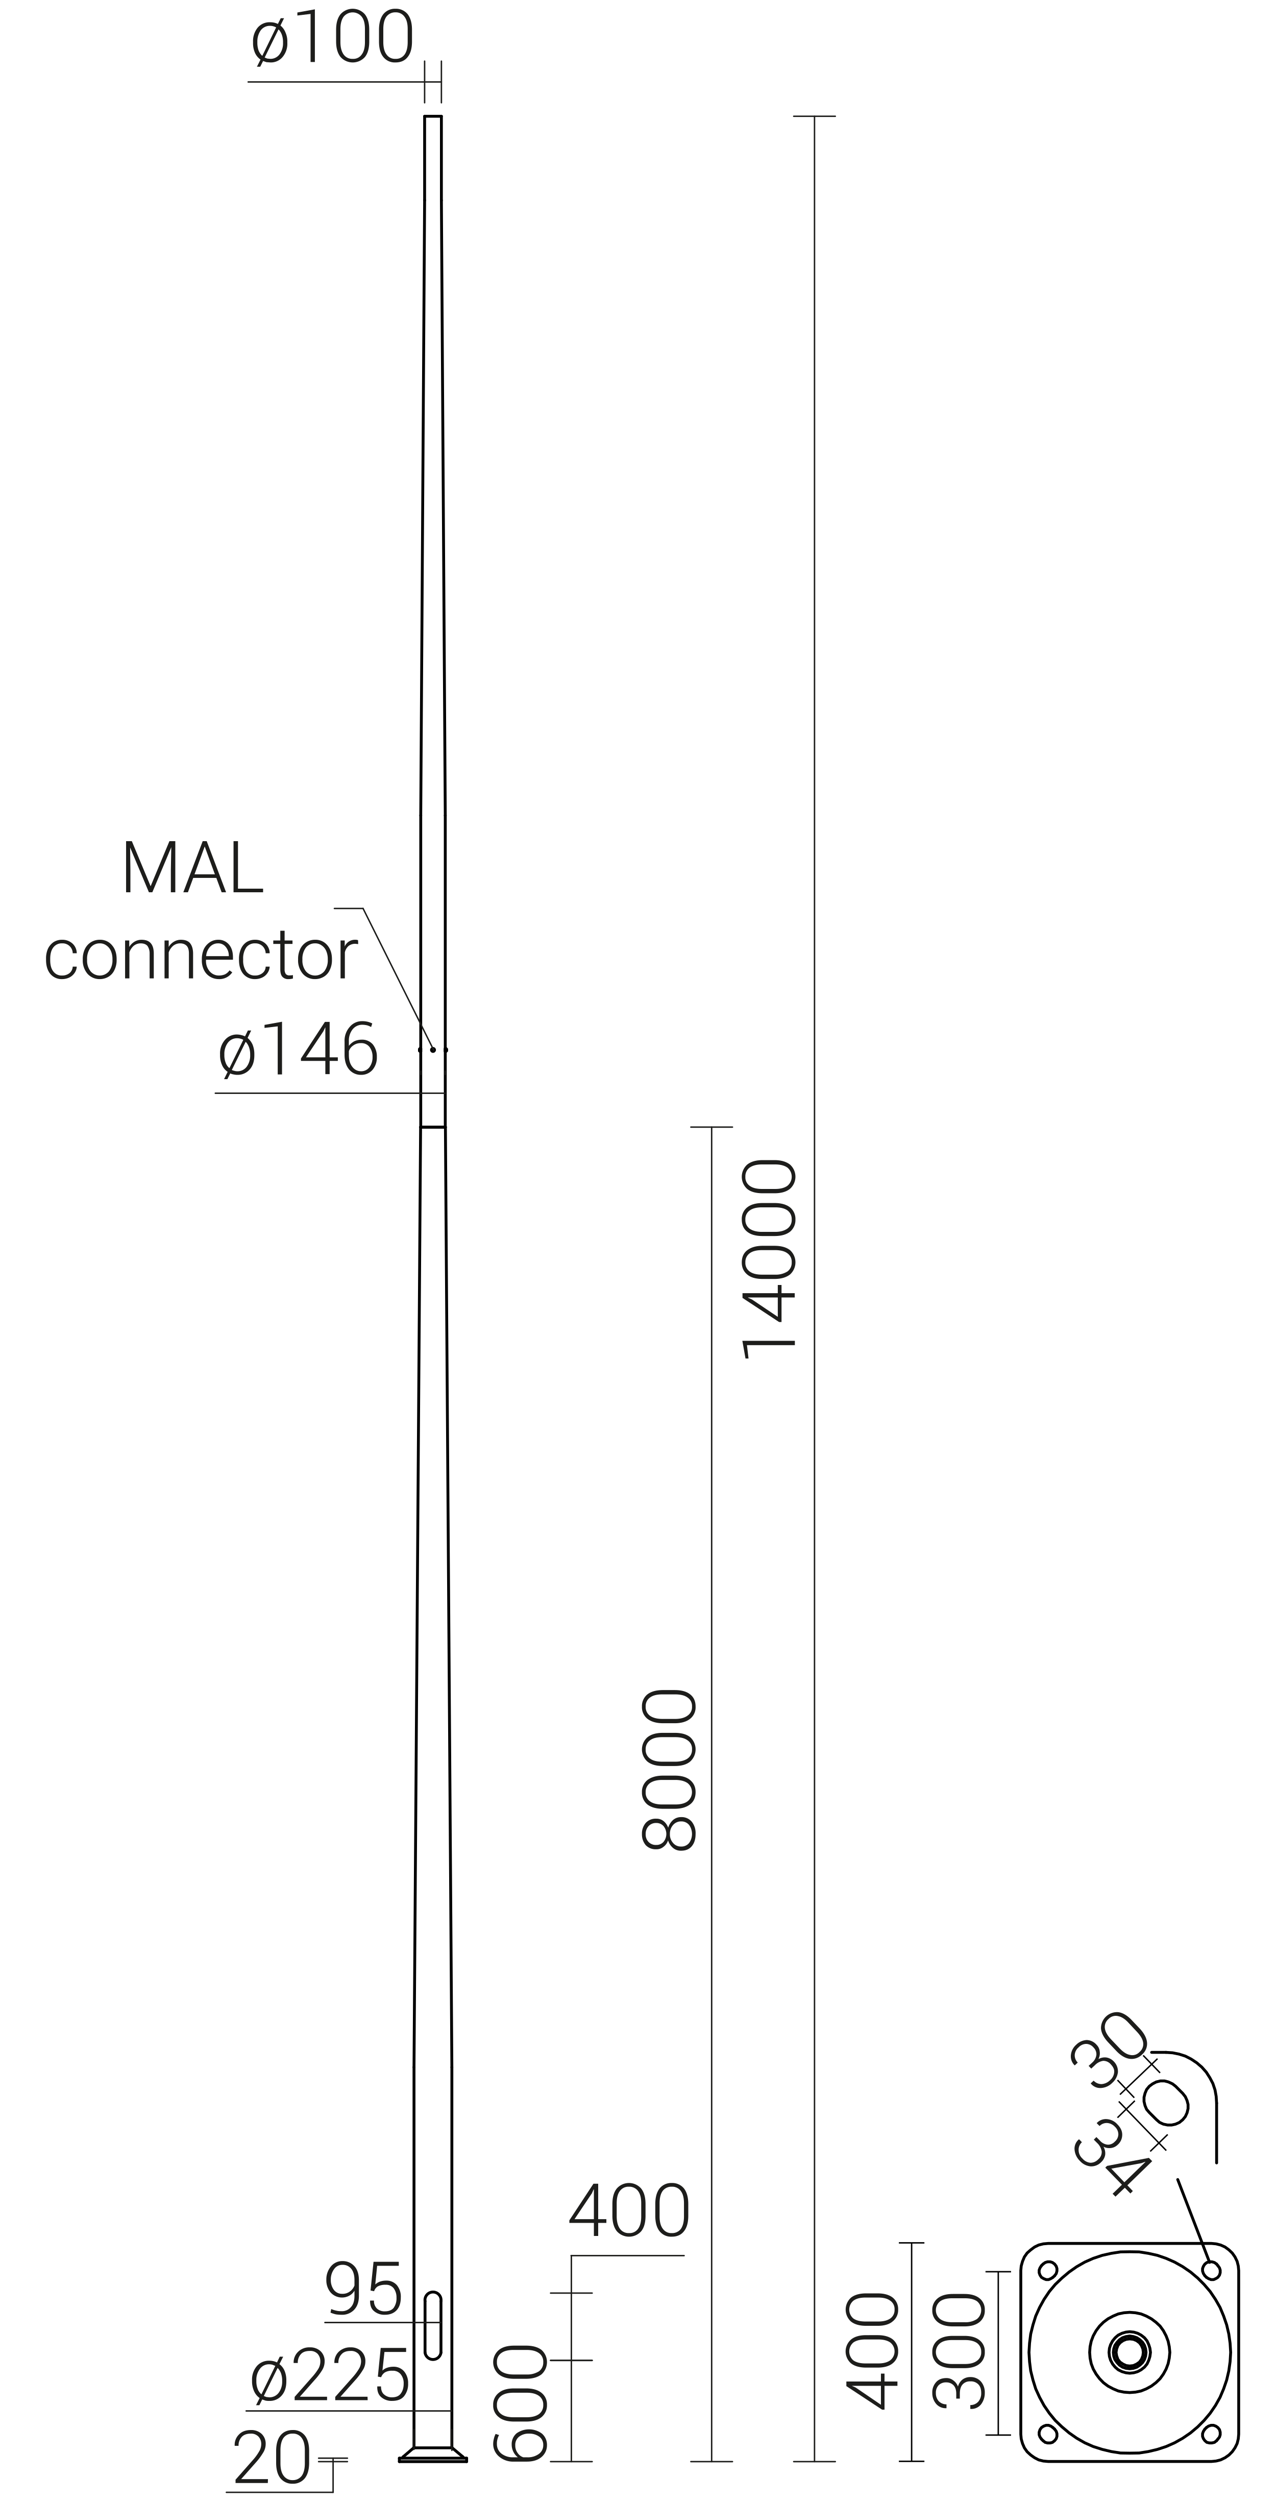 <svg xmlns="http://www.w3.org/2000/svg" viewBox="0 0 889.5 1741.8" preserveAspectRatio="xMinYMin" height="1741.8px">
  <title>42504 MAL-14</title>
  <g>
    <path d="M296.3,1638.9a5.6,5.6,0,0,0,11.1,0" style="fill: none;stroke: #000;stroke-linecap: round;stroke-linejoin: round;stroke-width: 2px"/>
    <path d="M307.4,1603.1a5.6,5.6,0,1,0-11.1,0" style="fill: none;stroke: #000;stroke-linecap: round;stroke-linejoin: round;stroke-width: 2px"/>
    <line x1="296.3" y1="1603.1" x2="296.3" y2="1638.9" style="fill: none;stroke: #000;stroke-linecap: round;stroke-linejoin: round;stroke-width: 2px"/>
    <line x1="307.4" y1="1603.1" x2="307.4" y2="1638.9" style="fill: none;stroke: #000;stroke-linecap: round;stroke-linejoin: round;stroke-width: 2px"/>
    <line x1="293.3" y1="785.2" x2="310.4" y2="785.2" style="fill: none;stroke: #000;stroke-linecap: round;stroke-linejoin: round;stroke-width: 2px"/>
    <line x1="301.5" y1="731.3" x2="301.5" y2="731.7" style="fill: none;stroke: #000;stroke-linecap: round;stroke-linejoin: round;stroke-width: 2px"/>
    <line x1="301.5" y1="731.7" x2="301.8" y2="731.9" style="fill: none;stroke: #000;stroke-linecap: round;stroke-linejoin: round;stroke-width: 2px"/>
    <line x1="301.8" y1="731.9" x2="302.2" y2="731.7" style="fill: none;stroke: #000;stroke-linecap: round;stroke-linejoin: round;stroke-width: 2px"/>
    <line x1="302.2" y1="731.7" x2="302.2" y2="731.3" style="fill: none;stroke: #000;stroke-linecap: round;stroke-linejoin: round;stroke-width: 2px"/>
    <line x1="302.2" y1="731.3" x2="301.8" y2="731.1" style="fill: none;stroke: #000;stroke-linecap: round;stroke-linejoin: round;stroke-width: 2px"/>
    <line x1="301.8" y1="731.1" x2="301.5" y2="731.3" style="fill: none;stroke: #000;stroke-linecap: round;stroke-linejoin: round;stroke-width: 2px"/>
    <path d="M300.8,731.5a1.1,1.1,0,0,1,1-1.1,1.1,1.1,0,0,1,1.1,1.1,1.1,1.1,0,0,1-1.1,1,1.1,1.1,0,0,1-1-1Z" style="fill: none;stroke: #000;stroke-linecap: round;stroke-linejoin: round;stroke-width: 2px"/>
    <path d="M301.3,731.5a.5.5,0,0,1,.5-.5.5.5,0,0,1,.5.5.5.5,0,0,1-.5.5.6.6,0,0,1-.5-.5Z" style="fill: none;stroke: #000;stroke-linecap: round;stroke-linejoin: round;stroke-width: 2px"/>
    <line x1="293" y1="730.4" x2="293" y2="732.5" style="fill: none;stroke: #000;stroke-linecap: round;stroke-linejoin: round;stroke-width: 2px"/>
    <line x1="292.4" y1="731" x2="292.4" y2="732" style="fill: none;stroke: #000;stroke-linecap: round;stroke-linejoin: round;stroke-width: 2px"/>
    <path d="M293,730.4a.9.9,0,0,0-.6.6" style="fill: none;stroke: #000;stroke-linecap: round;stroke-linejoin: round;stroke-width: 2px"/>
    <path d="M292.4,732a1,1,0,0,0,.6.5" style="fill: none;stroke: #000;stroke-linecap: round;stroke-linejoin: round;stroke-width: 2px"/>
    <path d="M311.3,731a1.2,1.2,0,0,0-.6-.6" style="fill: none;stroke: #000;stroke-linecap: round;stroke-linejoin: round;stroke-width: 2px"/>
    <line x1="293" y1="730.4" x2="293.3" y2="730.4" style="fill: none;stroke: #000;stroke-linecap: round;stroke-linejoin: round;stroke-width: 2px"/>
    <line x1="293" y1="730.4" x2="293" y2="732.5" style="fill: none;stroke: #000;stroke-linecap: round;stroke-linejoin: round;stroke-width: 2px"/>
    <line x1="293" y1="732.5" x2="293.3" y2="732.5" style="fill: none;stroke: #000;stroke-linecap: round;stroke-linejoin: round;stroke-width: 2px"/>
    <line x1="293.3" y1="730.4" x2="293.3" y2="732.5" style="fill: none;stroke: #000;stroke-linecap: round;stroke-linejoin: round;stroke-width: 2px"/>
    <line x1="293.3" y1="731.3" x2="293" y2="731.6" style="fill: none;stroke: #000;stroke-linecap: round;stroke-linejoin: round;stroke-width: 2px"/>
    <line x1="310.7" y1="730.4" x2="310.7" y2="732.5" style="fill: none;stroke: #000;stroke-linecap: round;stroke-linejoin: round;stroke-width: 2px"/>
    <line x1="311.3" y1="731" x2="311.3" y2="732" style="fill: none;stroke: #000;stroke-linecap: round;stroke-linejoin: round;stroke-width: 2px"/>
    <path d="M310.7,732.5a1.5,1.5,0,0,0,.6-.5" style="fill: none;stroke: #000;stroke-linecap: round;stroke-linejoin: round;stroke-width: 2px"/>
    <line x1="310.7" y1="730.4" x2="310.4" y2="730.4" style="fill: none;stroke: #000;stroke-linecap: round;stroke-linejoin: round;stroke-width: 2px"/>
    <line x1="310.7" y1="730.4" x2="310.7" y2="732.5" style="fill: none;stroke: #000;stroke-linecap: round;stroke-linejoin: round;stroke-width: 2px"/>
    <line x1="310.7" y1="732.5" x2="310.4" y2="732.5" style="fill: none;stroke: #000;stroke-linecap: round;stroke-linejoin: round;stroke-width: 2px"/>
    <line x1="310.4" y1="730.4" x2="310.4" y2="732.5" style="fill: none;stroke: #000;stroke-linecap: round;stroke-linejoin: round;stroke-width: 2px"/>
    <line x1="310.4" y1="731.3" x2="310.7" y2="731.6" style="fill: none;stroke: #000;stroke-linecap: round;stroke-linejoin: round;stroke-width: 2px"/>
    <line x1="293.3" y1="785.2" x2="310.4" y2="785.2" style="fill: none;stroke: #000;stroke-linecap: round;stroke-linejoin: round;stroke-width: 2px"/>
    <path d="M310.4,731.5V731h0" style="fill: none;stroke: #000;stroke-linecap: round;stroke-linejoin: round;stroke-width: 2px"/>
    <polyline points="293.3 730.9 293.3 730.9 293.3 730.9 293.3 730.9 293.3 730.9 293.3 730.9 293.3 731 293.3 731 293.3 731 293.3 731.1 293.3 731.1 293.3 731.2 293.3 731.2 293.3 731.5 293.3 731.7 293.3 731.8 293.3 731.8 293.3 731.9 293.3 731.9 293.3 731.9 293.3 732 293.3 732 293.3 732 293.3 732.1 293.3 732.1 293.3 732.1 293.3 732.1" style="fill: none;stroke: #000;stroke-linecap: round;stroke-linejoin: round;stroke-width: 2px"/>
    <polyline points="310.4 732.1 310.4 732.1 310.4 732.1 310.4 732.1 310.4 732.1 310.4 732.1 310.4 732.1 310.4 732 310.4 732 310.4 732 310.4 732 310.4 732 310.4 731.9 310.4 731.9 310.4 731.9 310.4 731.9 310.4 731.8 310.4 731.8 310.4 731.7 310.4 731.6 310.4 731.6 310.4 731.5" style="fill: none;stroke: #000;stroke-linecap: round;stroke-linejoin: round;stroke-width: 2px"/>
    <line x1="310.4" y1="568.1" x2="310.4" y2="730.9" style="fill: none;stroke: #000;stroke-linecap: round;stroke-linejoin: round;stroke-width: 2px"/>
    <line x1="310.4" y1="732.1" x2="310.4" y2="785.2" style="fill: none;stroke: #000;stroke-linecap: round;stroke-linejoin: round;stroke-width: 2px"/>
    <line x1="293.3" y1="568.1" x2="293.3" y2="730.9" style="fill: none;stroke: #000;stroke-linecap: round;stroke-linejoin: round;stroke-width: 2px"/>
    <line x1="293.3" y1="732.1" x2="293.3" y2="785.2" style="fill: none;stroke: #000;stroke-linecap: round;stroke-linejoin: round;stroke-width: 2px"/>
    <line x1="325.3" y1="1712.5" x2="325.3" y2="1714.9" style="fill: none;stroke: #000;stroke-linecap: round;stroke-linejoin: round;stroke-width: 2px"/>
    <line x1="278.4" y1="1714.9" x2="325.3" y2="1714.9" style="fill: none;stroke: #000;stroke-linecap: round;stroke-linejoin: round;stroke-width: 2px"/>
    <line x1="278.4" y1="1712.5" x2="278.4" y2="1714.9" style="fill: none;stroke: #000;stroke-linecap: round;stroke-linejoin: round;stroke-width: 2px"/>
    <line x1="325.3" y1="1712.5" x2="278.4" y2="1712.5" style="fill: none;stroke: #000;stroke-linecap: round;stroke-linejoin: round;stroke-width: 2px"/>
    <line x1="288.4" y1="1705.3" x2="281" y2="1711.6" style="fill: none;stroke: #000;stroke-linecap: round;stroke-linejoin: round;stroke-width: 2px"/>
    <line x1="315.2" y1="1705.3" x2="322.7" y2="1711.6" style="fill: none;stroke: #000;stroke-linecap: round;stroke-linejoin: round;stroke-width: 2px"/>
    <line x1="281" y1="1711.6" x2="280.4" y2="1712.5" style="fill: none;stroke: #000;stroke-linecap: round;stroke-linejoin: round;stroke-width: 2px"/>
    <line x1="322.7" y1="1711.6" x2="323.3" y2="1712.5" style="fill: none;stroke: #000;stroke-linecap: round;stroke-linejoin: round;stroke-width: 2px"/>
    <line x1="315.2" y1="1705.3" x2="288.4" y2="1705.3" style="fill: none;stroke: #000;stroke-linecap: round;stroke-linejoin: round;stroke-width: 2px"/>
    <line x1="315" y1="1440.2" x2="315" y2="1705.3" style="fill: none;stroke: #000;stroke-linecap: round;stroke-linejoin: round;stroke-width: 2px"/>
    <line x1="293.2" y1="785.2" x2="310.5" y2="785.2" style="fill: none;stroke: #000;stroke-linecap: round;stroke-linejoin: round;stroke-width: 2px"/>
    <line x1="288.6" y1="1440.2" x2="288.6" y2="1705.3" style="fill: none;stroke: #000;stroke-linecap: round;stroke-linejoin: round;stroke-width: 2px"/>
    <line x1="307.7" y1="81" x2="296" y2="81" style="fill: none;stroke: #000;stroke-linecap: round;stroke-linejoin: round;stroke-width: 2px"/>
    <line x1="307.7" y1="81" x2="307.7" y2="139.6" style="fill: none;stroke: #000;stroke-linecap: round;stroke-linejoin: round;stroke-width: 2px"/>
    <line x1="296" y1="81" x2="296" y2="139.6" style="fill: none;stroke: #000;stroke-linecap: round;stroke-linejoin: round;stroke-width: 2px"/>
    <line x1="310.4" y1="568.1" x2="307.7" y2="139.6" style="fill: none;stroke: #000;stroke-linecap: round;stroke-linejoin: round;stroke-width: 2px"/>
    <line x1="296" y1="139.6" x2="293.3" y2="568.1" style="fill: none;stroke: #000;stroke-linecap: round;stroke-linejoin: round;stroke-width: 2px"/>
    <line x1="288.6" y1="1440.2" x2="293.2" y2="785.2" style="fill: none;stroke: #000;stroke-linecap: round;stroke-linejoin: round;stroke-width: 2px"/>
    <line x1="310.5" y1="785.2" x2="315" y2="1440.2" style="fill: none;stroke: #000;stroke-linecap: round;stroke-linejoin: round;stroke-width: 2px"/>
  </g>
  <g>
    <line x1="315" y1="1707.1" x2="315" y2="1692.6" style="fill: none;stroke: #1d1d1b;stroke-linecap: round;stroke-linejoin: round"/>
    <line x1="288.6" y1="1706.4" x2="288.6" y2="1692.6" style="fill: none;stroke: #1d1d1b;stroke-linecap: round;stroke-linejoin: round"/>
    <line x1="315" y1="1679.6" x2="288.6" y2="1679.6" style="fill: none;stroke: #1d1d1b;stroke-linecap: round;stroke-linejoin: round"/>
    <line x1="288.6" y1="1679.6" x2="171.6" y2="1679.6" style="fill: none;stroke: #1d1d1b;stroke-linecap: round;stroke-linejoin: round"/>
    <line x1="293.3" y1="746.1" x2="293.3" y2="748.5" style="fill: none;stroke: #1d1d1b;stroke-linecap: round;stroke-linejoin: round"/>
    <line x1="310.4" y1="746.1" x2="310.4" y2="748.5" style="fill: none;stroke: #1d1d1b;stroke-linecap: round;stroke-linejoin: round"/>
    <line x1="310.4" y1="761.6" x2="293.3" y2="761.6" style="fill: none;stroke: #1d1d1b;stroke-linecap: round;stroke-linejoin: round"/>
    <line x1="293.3" y1="761.6" x2="150.1" y2="761.6" style="fill: none;stroke: #1d1d1b;stroke-linecap: round;stroke-linejoin: round"/>
    <line x1="383.8" y1="1714.9" x2="412.8" y2="1714.9" style="fill: none;stroke: #1d1d1b;stroke-linecap: round;stroke-linejoin: round"/>
    <line x1="481.6" y1="1714.9" x2="510.6" y2="1714.9" style="fill: none;stroke: #1d1d1b;stroke-linecap: round;stroke-linejoin: round"/>
    <line x1="553.3" y1="1714.9" x2="582.3" y2="1714.9" style="fill: none;stroke: #1d1d1b;stroke-linecap: round;stroke-linejoin: round"/>
    <line x1="383.8" y1="1644.4" x2="412.8" y2="1644.4" style="fill: none;stroke: #1d1d1b;stroke-linecap: round;stroke-linejoin: round"/>
    <line x1="398.3" y1="1714.9" x2="398.3" y2="1644.4" style="fill: none;stroke: #1d1d1b;stroke-linecap: round;stroke-linejoin: round"/>
    <line x1="481.6" y1="785.2" x2="510.6" y2="785.2" style="fill: none;stroke: #1d1d1b;stroke-linecap: round;stroke-linejoin: round"/>
    <line x1="496.1" y1="1714.9" x2="496.1" y2="785.2" style="fill: none;stroke: #1d1d1b;stroke-linecap: round;stroke-linejoin: round"/>
    <line x1="383.8" y1="1644.4" x2="412.8" y2="1644.4" style="fill: none;stroke: #1d1d1b;stroke-linecap: round;stroke-linejoin: round"/>
    <line x1="383.8" y1="1597.5" x2="412.8" y2="1597.5" style="fill: none;stroke: #1d1d1b;stroke-linecap: round;stroke-linejoin: round"/>
    <line x1="398.3" y1="1644.4" x2="398.3" y2="1597.5" style="fill: none;stroke: #1d1d1b;stroke-linecap: round;stroke-linejoin: round"/>
    <line x1="398.3" y1="1597.5" x2="398.3" y2="1571.4" style="fill: none;stroke: #1d1d1b;stroke-linecap: round;stroke-linejoin: round"/>
    <line x1="398.1" y1="1571.4" x2="476.9" y2="1571.4" style="fill: none;stroke: #1d1d1b;stroke-linecap: round;stroke-linejoin: round"/>
    <line x1="242.2" y1="1714.9" x2="222.1" y2="1714.9" style="fill: none;stroke: #1d1d1b;stroke-linecap: round;stroke-linejoin: round"/>
    <line x1="242.2" y1="1712.5" x2="222.1" y2="1712.5" style="fill: none;stroke: #1d1d1b;stroke-linecap: round;stroke-linejoin: round"/>
    <line x1="232.2" y1="1714.9" x2="232.2" y2="1736.3" style="fill: none;stroke: #1d1d1b;stroke-linecap: round;stroke-linejoin: round"/>
    <line x1="232.2" y1="1736.3" x2="157.8" y2="1736.3" style="fill: none;stroke: #1d1d1b;stroke-linecap: round;stroke-linejoin: round"/>
    <line x1="232.2" y1="1712.5" x2="232.2" y2="1714.9" style="fill: none;stroke: #1d1d1b;stroke-linecap: round;stroke-linejoin: round"/>
    <line x1="553.3" y1="81" x2="582.3" y2="81" style="fill: none;stroke: #1d1d1b;stroke-linecap: round;stroke-linejoin: round"/>
    <line x1="567.8" y1="1714.9" x2="567.8" y2="81" style="fill: none;stroke: #1d1d1b;stroke-linecap: round;stroke-linejoin: round"/>
    <g>
      <line x1="302.3" y1="731.5" x2="253.1" y2="632.9" style="fill: none;stroke: #1d1d1b;stroke-linecap: round;stroke-linejoin: round"/>
      <line x1="253.1" y1="632.9" x2="233.1" y2="632.9" style="fill: none;stroke: #1d1d1b;stroke-linecap: round;stroke-linejoin: round"/>
    </g>
    <line x1="307.4" y1="1618" x2="296.3" y2="1618" style="fill: none;stroke: #1d1d1b;stroke-linecap: round;stroke-linejoin: round"/>
    <line x1="296.3" y1="1618" x2="226.5" y2="1618" style="fill: none;stroke: #1d1d1b;stroke-linecap: round;stroke-linejoin: round"/>
    <line x1="296" y1="71.6" x2="296" y2="42.6" style="fill: none;stroke: #1d1d1b;stroke-linecap: round;stroke-linejoin: round"/>
    <line x1="307.7" y1="71.6" x2="307.7" y2="42.6" style="fill: none;stroke: #1d1d1b;stroke-linecap: round;stroke-linejoin: round"/>
    <line x1="307.7" y1="57.1" x2="296" y2="57.1" style="fill: none;stroke: #1d1d1b;stroke-linecap: round;stroke-linejoin: round"/>
    <line x1="296" y1="57.1" x2="173" y2="57.1" style="fill: none;stroke: #1d1d1b;stroke-linecap: round;stroke-linejoin: round"/>
  </g>
  <g>
    <g>
      <path d="M175.7,1658.2a14.5,14.5,0,0,1,3.3-9.8,11.1,11.1,0,0,1,8.7-3.8,12.7,12.7,0,0,1,2.8.3,11.4,11.4,0,0,1,2.6.9l1.9-4h2.4l-2.6,5.2a11.4,11.4,0,0,1,3.6,4.7,16.7,16.7,0,0,1,1.2,6.5v.8c0,4-1,7.3-3.2,9.8a10.8,10.8,0,0,1-8.7,3.8,11,11,0,0,1-2.6-.2l-2.3-.8-2,4h-2.3l2.5-5a11.5,11.5,0,0,1-3.9-4.8,16.5,16.5,0,0,1-1.4-6.8Zm3,.8a14.6,14.6,0,0,0,.9,5.2,9,9,0,0,0,2.5,3.7h.2l9.6-19.7-2-.8a7.8,7.8,0,0,0-2.2-.3,7.7,7.7,0,0,0-6.6,3.3,12.5,12.5,0,0,0-2.4,7.8Zm18-.8a15.1,15.1,0,0,0-.8-4.8,10.6,10.6,0,0,0-2.3-3.7h-.1l-9.6,19.5,1.8.7,2,.2a7.9,7.9,0,0,0,6.6-3.2,12.8,12.8,0,0,0,2.4-7.9Z" style="fill: #1d1d1b"/>
      <path d="M228,1672.1H205.4v-2.3l11.9-13.5a40.2,40.2,0,0,0,4.7-6.2,10.2,10.2,0,0,0,1.3-4.8,7.7,7.7,0,0,0-1.9-5.5,6.9,6.9,0,0,0-5.4-2c-2.8,0-4.9.7-6.3,2.3a8.5,8.5,0,0,0-2.1,6.1h-2.9a10.2,10.2,0,0,1,3-7.7,11,11,0,0,1,8.3-3.2,10.5,10.5,0,0,1,7.5,2.7,9.5,9.5,0,0,1,2.8,7.3,11.6,11.6,0,0,1-1.8,6,45.7,45.7,0,0,1-5.3,6.9l-10,11.3v.2H228Z" style="fill: #1d1d1b"/>
      <path d="M256.3,1672.1H233.7v-2.3l12-13.5a38.4,38.4,0,0,0,4.6-6.2,10.4,10.4,0,0,0,1.4-4.8,8.1,8.1,0,0,0-1.9-5.5,6.9,6.9,0,0,0-5.4-2c-2.8,0-4.9.7-6.3,2.3a8.2,8.2,0,0,0-2.2,6.1h-2.8a10.2,10.2,0,0,1,2.9-7.7,11.4,11.4,0,0,1,8.4-3.2,10.5,10.5,0,0,1,7.5,2.7,9.5,9.5,0,0,1,2.8,7.3,10.9,10.9,0,0,1-1.9,6,44.4,44.4,0,0,1-5.2,6.9l-10.1,11.3v.2h18.7Z" style="fill: #1d1d1b"/>
      <path d="M263.4,1655.7l2-20h17.7v2.8H268l-1.4,13a8,8,0,0,1,3-1.9,13,13,0,0,1,4.5-.8,9.6,9.6,0,0,1,7.5,3.1,12.6,12.6,0,0,1,2.9,8.6,13.4,13.4,0,0,1-2.8,8.8c-1.8,2.2-4.6,3.3-8.3,3.3a11.1,11.1,0,0,1-7.5-2.5c-2-1.6-3-4.1-2.9-7.4v-.2h2.6c0,2.5.7,4.4,2.1,5.6a8,8,0,0,0,5.6,2c2.7,0,4.7-.8,6-2.5s2.1-3.9,2.1-7a9.9,9.9,0,0,0-2.1-6.6,6.8,6.8,0,0,0-5.6-2.4,9.7,9.7,0,0,0-5.3,1.1,6.7,6.7,0,0,0-2.7,3.4Z" style="fill: #1d1d1b"/>
    </g>
    <g>
      <path d="M153.4,734.4a14.3,14.3,0,0,1,3.3-9.8,10.8,10.8,0,0,1,8.7-3.9,12.6,12.6,0,0,1,2.8.4,11.4,11.4,0,0,1,2.6.9l2-4.1h2.3l-2.5,5.2a12.9,12.9,0,0,1,3.5,4.7,17.6,17.6,0,0,1,1.2,6.6v.8c0,4-1,7.3-3.2,9.8a11.1,11.1,0,0,1-8.7,3.8,10.9,10.9,0,0,1-2.6-.3,8.8,8.8,0,0,1-2.3-.7l-2,4h-2.3l2.5-5.1a10.7,10.7,0,0,1-3.9-4.7,16.5,16.5,0,0,1-1.4-6.8Zm3,.8a14,14,0,0,0,.9,5.1,8.4,8.4,0,0,0,2.5,3.7h.2l9.6-19.6a7,7,0,0,0-2-.8,7.8,7.8,0,0,0-2.2-.3,7.9,7.9,0,0,0-6.6,3.2,13,13,0,0,0-2.4,7.9Zm18-.8a15.1,15.1,0,0,0-.8-4.8,11,11,0,0,0-2.2-3.7h-.2l-9.6,19.5a6.4,6.4,0,0,0,1.8.6,6.4,6.4,0,0,0,2,.3,7.9,7.9,0,0,0,6.6-3.2,13,13,0,0,0,2.4-7.9Z" style="fill: #1d1d1b"/>
      <path d="M196.6,748.5h-3V715l-9.2,1.1V714l12.2-2.2Z" style="fill: #1d1d1b"/>
      <path d="M229.8,736.6h5.7v2.5h-5.7v9.2h-3v-9.2h-17v-1.7l16.7-25.5h3.3Zm-16.5,0h13.5V715.8h-.1l-1.3,2.7Z" style="fill: #1d1d1b"/>
      <path d="M252.5,711.4a15,15,0,0,1,3.7.4,14.2,14.2,0,0,1,3.3,1.2l-.8,2.5a11.3,11.3,0,0,0-2.8-1.2,15.9,15.9,0,0,0-3.4-.4,8.5,8.5,0,0,0-6.7,3.2,12.6,12.6,0,0,0-2.6,8.2v3.3a11.8,11.8,0,0,1,3.8-3.2,12.3,12.3,0,0,1,5.1-1.1,9.8,9.8,0,0,1,7.8,3.3,13.3,13.3,0,0,1,2.8,8.8,13.1,13.1,0,0,1-3,8.9,10.3,10.3,0,0,1-8,3.5,10.6,10.6,0,0,1-8.3-3.7c-2.1-2.5-3.2-6-3.2-10.3v-9.2a14.4,14.4,0,0,1,3.6-10.2A11,11,0,0,1,252.5,711.4Zm-1,15.3a8.5,8.5,0,0,0-5.2,1.6,7.6,7.6,0,0,0-3.1,4V735c0,3.5.8,6.2,2.4,8.2a7.5,7.5,0,0,0,6.1,3.1,7.1,7.1,0,0,0,5.9-2.9,11.4,11.4,0,0,0,2.1-7,11,11,0,0,0-2.1-7A7.2,7.2,0,0,0,251.5,726.7Z" style="fill: #1d1d1b"/>
    </g>
    <g>
      <path d="M343.8,1702.6a15,15,0,0,1,.5-3.7,14.2,14.2,0,0,1,1.2-3.3l2.4.8a10.8,10.8,0,0,0-1.1,2.8,11.3,11.3,0,0,0-.4,3.4,8.4,8.4,0,0,0,3.1,6.7,12.9,12.9,0,0,0,8.3,2.6H361a10.6,10.6,0,0,1-3.1-3.8,11,11,0,0,1-1.2-5.1,9.8,9.8,0,0,1,3.4-7.8,15,15,0,0,1,17.7.2,10.3,10.3,0,0,1,3.5,8,10.7,10.7,0,0,1-3.8,8.3c-2.5,2.1-5.9,3.2-10.2,3.2h-9.2a14.9,14.9,0,0,1-10.3-3.6A11.4,11.4,0,0,1,343.8,1702.6Zm15.4,1a8.5,8.5,0,0,0,1.6,5.2,7.6,7.6,0,0,0,4,3.1h2.7a12.9,12.9,0,0,0,8.2-2.4,7.4,7.4,0,0,0,3-6.1,7,7,0,0,0-2.8-5.9,11.6,11.6,0,0,0-7-2.1,10.8,10.8,0,0,0-7,2.1A7.2,7.2,0,0,0,359.2,1703.6Z" style="fill: #1d1d1b"/>
      <path d="M366.6,1663.9c4.7,0,8.3,1,10.9,3.1a10.2,10.2,0,0,1,3.8,8.4,10.5,10.5,0,0,1-3.8,8.5c-2.6,2.1-6.2,3.1-10.9,3.1h-8.1c-4.7,0-8.3-1-10.8-3.1a10,10,0,0,1-3.9-8.4,10.2,10.2,0,0,1,3.9-8.5c2.5-2.1,6.1-3.1,10.8-3.1Zm-8.6,3c-3.7,0-6.6.7-8.6,2.2a7.5,7.5,0,0,0-3,6.4,7.2,7.2,0,0,0,3,6.3c2,1.5,4.9,2.2,8.6,2.2h9.1c3.7,0,6.5-.7,8.6-2.2a7.5,7.5,0,0,0,3-6.4,7.3,7.3,0,0,0-3-6.3c-2.1-1.5-4.9-2.2-8.6-2.2Z" style="fill: #1d1d1b"/>
      <path d="M366.6,1634.1c4.7,0,8.3,1,10.9,3a11.4,11.4,0,0,1,0,17c-2.6,2-6.2,3.1-10.9,3.1h-8.1c-4.7,0-8.3-1.1-10.8-3.1a11.1,11.1,0,0,1,0-16.9c2.5-2.1,6.1-3.1,10.8-3.1Zm-8.6,3c-3.7,0-6.6.7-8.6,2.2a7.3,7.3,0,0,0-3,6.3,7.5,7.5,0,0,0,3,6.4c2,1.4,4.9,2.2,8.6,2.2h9.1a15.2,15.2,0,0,0,8.6-2.2,7.5,7.5,0,0,0,3-6.4,7.2,7.2,0,0,0-3-6.3c-2.1-1.5-4.9-2.2-8.6-2.2Z" style="fill: #1d1d1b"/>
    </g>
    <g>
      <path d="M457.4,1267a7.9,7.9,0,0,1,5.2,1.7,10.3,10.3,0,0,1,3.2,4.6,11.6,11.6,0,0,1,3.4-5.4,8.5,8.5,0,0,1,5.6-2,9.2,9.2,0,0,1,7.5,3.3,12.8,12.8,0,0,1,2.6,8.4c0,3.5-.8,6.3-2.6,8.5s-4.3,3.2-7.5,3.2a8.3,8.3,0,0,1-5.6-1.9,11,11,0,0,1-3.5-5.3,8.7,8.7,0,0,1-3.2,4.5,7.5,7.5,0,0,1-5.1,1.7,9.4,9.4,0,0,1-7.3-2.9,11.6,11.6,0,0,1-2.6-7.7,11.4,11.4,0,0,1,2.6-7.7A9.3,9.3,0,0,1,457.4,1267Zm0,3a6.9,6.9,0,0,0-5.3,2.2,7.9,7.9,0,0,0-2,5.5,7.5,7.5,0,0,0,2,5.5,6.9,6.9,0,0,0,5.3,2.1,6.6,6.6,0,0,0,5.1-2.1,8.7,8.7,0,0,0,0-11.1A6.6,6.6,0,0,0,457.4,1270Zm17.4-1.1a7.2,7.2,0,0,0-5.6,2.5,9.1,9.1,0,0,0-2.2,6.3,8.7,8.7,0,0,0,2.2,6.2,6.9,6.9,0,0,0,5.6,2.5,6.8,6.8,0,0,0,5.6-2.5,10.8,10.8,0,0,0,0-12.5A6.9,6.9,0,0,0,474.8,1268.9Z" style="fill: #1d1d1b"/>
      <path d="M470.3,1237c4.7,0,8.3,1,10.8,3.1s3.8,4.8,3.8,8.4-1.2,6.5-3.8,8.5-6.1,3.1-10.8,3.1h-8.1c-4.7,0-8.3-1-10.9-3a10.5,10.5,0,0,1-3.8-8.5,10.4,10.4,0,0,1,3.8-8.5c2.6-2,6.2-3.1,10.9-3.1Zm-8.6,3c-3.8,0-6.6.8-8.6,2.2a7.5,7.5,0,0,0-3,6.4,7.2,7.2,0,0,0,3,6.3c2,1.5,4.8,2.2,8.6,2.2h9c3.7,0,6.6-.7,8.6-2.2a8.1,8.1,0,0,0,0-12.7c-2-1.4-4.9-2.2-8.6-2.2Z" style="fill: #1d1d1b"/>
      <path d="M470.3,1207.2q7.1,0,10.8,3a11.4,11.4,0,0,1,0,17c-2.5,2.1-6.1,3.1-10.8,3.1h-8.1c-4.7,0-8.3-1-10.9-3.1a11.3,11.3,0,0,1,0-16.9c2.6-2.1,6.2-3.1,10.9-3.1Zm-8.6,3c-3.8,0-6.6.7-8.6,2.2a7.5,7.5,0,0,0-3,6.4,7.3,7.3,0,0,0,3,6.3c2,1.5,4.8,2.2,8.6,2.2h9c3.7,0,6.6-.8,8.6-2.2a7.3,7.3,0,0,0,3.1-6.4,7,7,0,0,0-3.1-6.3c-2-1.5-4.9-2.2-8.6-2.2Z" style="fill: #1d1d1b"/>
      <path d="M470.3,1177.4q7.1,0,10.8,3c2.6,2,3.8,4.9,3.8,8.5a10.2,10.2,0,0,1-3.8,8.5c-2.5,2-6.1,3.1-10.8,3.1h-8.1c-4.7,0-8.3-1.1-10.9-3.1a10.4,10.4,0,0,1-3.8-8.5,10.5,10.5,0,0,1,3.8-8.5c2.6-2,6.2-3,10.9-3Zm-8.6,3c-3.8,0-6.6.7-8.6,2.2a7.3,7.3,0,0,0-3,6.3,7.5,7.5,0,0,0,3,6.4c2,1.4,4.8,2.2,8.6,2.2h9c3.7,0,6.6-.8,8.6-2.3a7.1,7.1,0,0,0,3.1-6.3,7,7,0,0,0-3.1-6.3c-2-1.5-4.9-2.2-8.6-2.2Z" style="fill: #1d1d1b"/>
    </g>
    <g>
      <path d="M417,1546h5.7v2.6H417v9.1h-3v-9.1H396.9v-1.8l16.8-25.5H417Zm-16.5,0H414v-20.7h-.2l-1.2,2.7Z" style="fill: #1d1d1b"/>
      <path d="M450,1543.6q0,7.1-3,10.8a11.4,11.4,0,0,1-17,0c-2-2.5-3.1-6.1-3.1-10.8v-8.1c0-4.7,1-8.3,3.1-10.9a11.3,11.3,0,0,1,16.9,0c2.1,2.6,3.1,6.2,3.1,10.9Zm-3-8.6c0-3.8-.7-6.6-2.2-8.6a7.5,7.5,0,0,0-6.4-3,7.3,7.3,0,0,0-6.3,3c-1.5,2-2.2,4.8-2.2,8.6v9c0,3.7.8,6.6,2.2,8.6a7.3,7.3,0,0,0,6.4,3.1,7.2,7.2,0,0,0,6.3-3c1.5-2.1,2.2-4.9,2.2-8.7Z" style="fill: #1d1d1b"/>
      <path d="M479.8,1543.6q0,7.1-3,10.8c-2,2.6-4.9,3.8-8.5,3.8a10.2,10.2,0,0,1-8.5-3.8q-3-3.7-3-10.8v-8.1c0-4.7,1-8.3,3-10.9a10.4,10.4,0,0,1,8.5-3.8,10.5,10.5,0,0,1,8.5,3.8c2,2.6,3,6.2,3,10.9Zm-3-8.6c0-3.8-.7-6.6-2.2-8.6a7.2,7.2,0,0,0-6.3-3,7.5,7.5,0,0,0-6.4,3c-1.4,2-2.1,4.8-2.1,8.6v9c0,3.7.7,6.6,2.2,8.6a7.1,7.1,0,0,0,6.3,3.1,7.5,7.5,0,0,0,6.4-3c1.4-2.1,2.1-4.9,2.1-8.7Z" style="fill: #1d1d1b"/>
    </g>
    <g>
      <path d="M186.7,1729.8H164.2v-2.3l11.9-13.5a34.5,34.5,0,0,0,4.6-6.3,9.8,9.8,0,0,0,1.4-4.8,7.4,7.4,0,0,0-1.9-5.4,7,7,0,0,0-5.4-2.1c-2.8,0-4.9.8-6.3,2.3a8.6,8.6,0,0,0-2.2,6.2h-2.7v-.2a10,10,0,0,1,3-7.7c2-2.1,4.8-3.1,8.3-3.1a10.5,10.5,0,0,1,7.5,2.7,9.4,9.4,0,0,1,2.8,7.2,11.4,11.4,0,0,1-1.9,6.1,44.4,44.4,0,0,1-5.2,6.9l-10,11.3h18.7Z" style="fill: #1d1d1b"/>
      <path d="M215.5,1715.7q0,7-3,10.8a10.4,10.4,0,0,1-8.5,3.8,10.5,10.5,0,0,1-8.5-3.8c-2-2.5-3-6.2-3-10.8v-8.2c0-4.6,1-8.3,3-10.8s4.9-3.8,8.5-3.8a10.2,10.2,0,0,1,8.5,3.8c2,2.5,3,6.2,3,10.8Zm-3-8.7c0-3.7-.7-6.6-2.2-8.6a7.2,7.2,0,0,0-6.3-3,7.5,7.5,0,0,0-6.4,3c-1.4,2-2.1,4.9-2.1,8.6v9.1c0,3.7.7,6.6,2.2,8.6a7.4,7.4,0,0,0,6.3,3.1,7.6,7.6,0,0,0,6.4-3.1c1.4-2,2.1-4.9,2.1-8.6Z" style="fill: #1d1d1b"/>
    </g>
    <g>
      <path d="M554.1,934.1v3H520.7l1.1,9.3h-2.1l-2.2-12.3Z" style="fill: #1d1d1b"/>
      <path d="M542.2,900.9v-5.7h2.6v5.7H554v3h-9.2V921h-1.7l-25.5-16.8v-3.3Zm0,16.5V903.9H521.5v.2l2.7,1.2Z" style="fill: #1d1d1b"/>
      <path d="M539.8,867.9c4.7,0,8.3,1,10.9,3a11.4,11.4,0,0,1,0,17c-2.6,2-6.2,3.1-10.9,3.1h-8.1c-4.7,0-8.3-1-10.8-3.1s-3.8-4.8-3.8-8.4,1.2-6.5,3.8-8.5,6.1-3.1,10.8-3.1Zm-8.6,3c-3.7,0-6.6.7-8.6,2.2a7.5,7.5,0,0,0-3,6.4,7.3,7.3,0,0,0,3,6.3c2,1.5,4.9,2.2,8.6,2.2h9.1a15.2,15.2,0,0,0,8.6-2.2,7.5,7.5,0,0,0,3-6.4,7.2,7.2,0,0,0-3-6.3c-2-1.5-4.9-2.2-8.6-2.2Z" style="fill: #1d1d1b"/>
      <path d="M539.8,838.1c4.7,0,8.3,1,10.9,3a10.4,10.4,0,0,1,3.8,8.5,10.5,10.5,0,0,1-3.8,8.5c-2.6,2-6.2,3-10.9,3h-8.1q-7.1,0-10.8-3c-2.6-2-3.8-4.9-3.8-8.5a10.2,10.2,0,0,1,3.8-8.5q3.8-3,10.8-3Zm-8.6,3c-3.7,0-6.6.7-8.6,2.2a7.3,7.3,0,0,0-3,6.3,7.5,7.5,0,0,0,3,6.4c2,1.4,4.9,2.2,8.6,2.2h9.1c3.7,0,6.5-.8,8.6-2.3a7.3,7.3,0,0,0,3-6.3,7.5,7.5,0,0,0-3-6.4c-2-1.4-4.9-2.1-8.6-2.1Z" style="fill: #1d1d1b"/>
      <path d="M539.8,808.2c4.7,0,8.3,1.1,10.9,3.1a11.3,11.3,0,0,1,0,16.9c-2.6,2.1-6.2,3.1-10.9,3.1h-8.1q-7.1,0-10.8-3a11.4,11.4,0,0,1,0-17c2.5-2,6.1-3.1,10.8-3.1Zm-8.6,3c-3.7,0-6.6.8-8.6,2.2a7.5,7.5,0,0,0-3,6.4,7.2,7.2,0,0,0,3,6.3c2,1.5,4.9,2.2,8.6,2.2h9.1c3.7,0,6.5-.7,8.6-2.2a8.2,8.2,0,0,0,0-12.7c-2-1.4-4.9-2.2-8.6-2.2Z" style="fill: #1d1d1b"/>
    </g>
    <g>
      <path d="M238,1610.1a8.1,8.1,0,0,0,6.6-2.8c1.7-1.8,2.5-4.5,2.5-7.9v-3.6a9.3,9.3,0,0,1-3.6,3.5,10.7,10.7,0,0,1-13-2.2,13.1,13.1,0,0,1-3-8.9,14,14,0,0,1,3.2-9.3,10.1,10.1,0,0,1,7.9-3.7,10.9,10.9,0,0,1,8.4,3.5c2.1,2.2,3.2,5.6,3.2,9.9v10.8c0,4.2-1.1,7.4-3.4,9.8a11.5,11.5,0,0,1-8.8,3.4,25.6,25.6,0,0,1-3.9-.3,22.9,22.9,0,0,1-3.7-1.2l.5-2.5a16.7,16.7,0,0,0,3.4,1.1A14.5,14.5,0,0,0,238,1610.1Zm.5-12.1a8.4,8.4,0,0,0,5.5-1.7,9,9,0,0,0,3.1-4.1v-3.8c0-3.4-.8-6.1-2.3-7.9a7.5,7.5,0,0,0-6.1-2.7,6.9,6.9,0,0,0-5.8,3,12.1,12.1,0,0,0-2.3,7.4,11.4,11.4,0,0,0,2.1,7A7,7,0,0,0,238.5,1598Z" style="fill: #1d1d1b"/>
      <path d="M258.3,1595.7l2.1-20H278v2.8H262.9l-1.3,13a9.5,9.5,0,0,1,3-1.9,13,13,0,0,1,4.5-.8,9.6,9.6,0,0,1,7.5,3.1,12.5,12.5,0,0,1,2.8,8.6c0,3.7-.9,6.7-2.8,8.8s-4.6,3.3-8.3,3.3a11.1,11.1,0,0,1-7.5-2.5c-2-1.6-2.9-4.1-2.8-7.4h2.7a7.3,7.3,0,0,0,2.1,5.6,7.7,7.7,0,0,0,5.5,1.9c2.7,0,4.8-.8,6.1-2.4a11.3,11.3,0,0,0,2-7.1,10.6,10.6,0,0,0-2-6.6,6.8,6.8,0,0,0-5.6-2.4,11.2,11.2,0,0,0-5.4,1.1,6,6,0,0,0-2.6,3.4Z" style="fill: #1d1d1b"/>
    </g>
    <g>
      <path d="M176.4,29.1a14.8,14.8,0,0,1,3.2-9.8,10.8,10.8,0,0,1,8.7-3.8,13.6,13.6,0,0,1,2.9.3,10.6,10.6,0,0,1,2.5.9l2-4H198l-2.5,5.1a11.5,11.5,0,0,1,3.5,4.8,15.1,15.1,0,0,1,1.3,6.5v.8a14.3,14.3,0,0,1-3.3,9.8,10.6,10.6,0,0,1-8.6,3.8l-2.7-.2-2.3-.8-2,4h-2.3l2.5-5a11.5,11.5,0,0,1-3.9-4.8,16.5,16.5,0,0,1-1.3-6.8Zm3,.8a16,16,0,0,0,.8,5.1,10.5,10.5,0,0,0,2.5,3.8h.2l9.6-19.7a9.3,9.3,0,0,0-2-.8,7.8,7.8,0,0,0-2.2-.3,7.9,7.9,0,0,0-6.6,3.2,13.6,13.6,0,0,0-2.3,7.9Zm17.9-.8a15.1,15.1,0,0,0-.8-4.8,10.4,10.4,0,0,0-2.2-3.7h-.2l-9.6,19.5,1.8.7,2.1.2a7.8,7.8,0,0,0,6.5-3.2,12.8,12.8,0,0,0,2.4-7.9Z" style="fill: #1d1d1b"/>
      <path d="M219.5,43.2h-3V9.7l-9.2,1.1V8.7l12.2-2.2Z" style="fill: #1d1d1b"/>
      <path d="M257.4,28.9q0,7.1-3,10.8a11.4,11.4,0,0,1-17,0c-2-2.5-3.1-6.1-3.1-10.8V20.8c0-4.7,1-8.3,3.1-10.9a11.3,11.3,0,0,1,16.9,0c2.1,2.6,3.1,6.2,3.1,10.9Zm-3-8.6c0-3.8-.7-6.6-2.2-8.6a8.1,8.1,0,0,0-12.7,0c-1.4,2-2.2,4.8-2.2,8.6v9c0,3.7.8,6.6,2.2,8.6a7.3,7.3,0,0,0,6.4,3.1,7,7,0,0,0,6.3-3.1c1.5-2,2.2-4.9,2.2-8.6Z" style="fill: #1d1d1b"/>
      <path d="M287.2,28.9q0,7.1-3,10.8c-2,2.6-4.9,3.8-8.5,3.8a10.2,10.2,0,0,1-8.5-3.8q-3-3.7-3-10.8V20.8c0-4.7,1-8.3,3-10.9a10.4,10.4,0,0,1,8.5-3.8,10.5,10.5,0,0,1,8.5,3.8c2,2.6,3,6.2,3,10.9Zm-3-8.6c0-3.8-.7-6.6-2.2-8.6a7.3,7.3,0,0,0-6.3-3.1,7.6,7.6,0,0,0-6.4,3.1c-1.4,2-2.1,4.8-2.1,8.6v9c0,3.7.7,6.6,2.2,8.6a7.1,7.1,0,0,0,6.3,3.1,7.3,7.3,0,0,0,6.4-3.1c1.4-2,2.1-4.9,2.1-8.6Z" style="fill: #1d1d1b"/>
    </g>
    <polygon points="844.5 1714.8 847.7 1714.5 850.9 1713.7 854 1712.2 856.7 1710.3 859 1708 860.9 1705.3 862.4 1702.3 863.2 1699.1 863.5 1695.8 863.5 1581.8 863.2 1578.6 862.4 1575.4 860.9 1572.3 859 1569.6 856.7 1567.4 854 1565.4 850.9 1564 847.7 1563.2 844.5 1562.9 730.7 1562.9 727.3 1563.2 724.1 1564 721.2 1565.4 718.5 1567.4 716 1569.6 714.1 1572.3 712.8 1575.4 711.9 1578.6 711.6 1581.8 711.6 1695.8 711.9 1699.1 712.8 1702.3 714.1 1705.3 716 1708 718.5 1710.3 721.2 1712.2 724.1 1713.7 727.3 1714.5 730.7 1714.8 844.5 1714.8" style="fill: none;stroke: #000;stroke-linecap: round;stroke-linejoin: round;stroke-width: 2px"/>
    <line x1="841" y1="1691.2" x2="839.9" y2="1692.3" style="fill: none;stroke: #000;stroke-linecap: round;stroke-linejoin: round;stroke-width: 2px"/>
    <polyline points="849 1699.2 850.1 1697.8 850.6 1696.2 850.6 1694.4 850.1 1692.6 849 1691.2 847.6 1690.2 846 1689.6 844.2 1689.6 842.4 1690.2 841 1691.2" style="fill: none;stroke: #000;stroke-linecap: round;stroke-linejoin: round;stroke-width: 2px"/>
    <line x1="848.1" y1="1700.3" x2="849" y2="1699.2" style="fill: none;stroke: #000;stroke-linecap: round;stroke-linejoin: round;stroke-width: 2px"/>
    <polyline points="839.9 1692.3 838.9 1693.8 838.3 1695.4 838.3 1697.3 838.9 1698.9 839.9 1700.3 841.3 1701.5 843.1 1701.9 844.8 1701.9 846.6 1701.5 848.1 1700.3" style="fill: none;stroke: #000;stroke-linecap: round;stroke-linejoin: round;stroke-width: 2px"/>
    <polygon points="857.9 1638.8 857.5 1632.4 856.6 1626 855.1 1619.6 853 1613.5 850.5 1607.5 847.3 1601.9 843.6 1596.4 839.4 1591.5 834.9 1587 829.9 1582.8 824.5 1579.1 818.8 1575.9 812.9 1573.3 806.8 1571.2 800.5 1569.8 794.1 1568.8 787.5 1568.7 781.1 1568.8 774.7 1569.8 768.4 1571.2 762.1 1573.3 756.2 1575.9 750.6 1579.1 745.3 1582.8 740.3 1587 735.6 1591.5 731.5 1596.4 727.8 1601.9 724.7 1607.5 722 1613.5 720.1 1619.6 718.5 1626 717.7 1632.4 717.3 1638.8 717.7 1645.3 718.5 1651.7 720.1 1658.1 722 1664.2 724.7 1670.1 727.8 1675.8 731.5 1681.2 735.6 1686.2 740.3 1690.7 745.3 1694.9 750.6 1698.6 756.2 1701.8 762.1 1704.4 768.4 1706.4 774.7 1707.9 781.1 1708.9 787.5 1709 794.1 1708.9 800.5 1707.9 806.8 1706.4 812.9 1704.4 818.8 1701.8 824.5 1698.6 829.9 1694.9 834.9 1690.7 839.4 1686.2 843.6 1681.2 847.3 1675.8 850.5 1670.1 853 1664.2 855.1 1658.1 856.6 1651.7 857.5 1645.3 857.9 1638.8" style="fill: none;stroke: #000;stroke-linecap: round;stroke-linejoin: round;stroke-width: 2px"/>
    <line x1="839.9" y1="1585.4" x2="841" y2="1586.5" style="fill: none;stroke: #000;stroke-linecap: round;stroke-linejoin: round;stroke-width: 2px"/>
    <polyline points="848.1 1577.3 846.6 1576.2 844.8 1575.7 843.1 1575.7 841.3 1576.2 839.9 1577.3 838.9 1578.8 838.3 1580.4 838.3 1582.1 838.9 1583.9 839.9 1585.4" style="fill: none;stroke: #000;stroke-linecap: round;stroke-linejoin: round;stroke-width: 2px"/>
    <line x1="849" y1="1578.4" x2="848.1" y2="1577.3" style="fill: none;stroke: #000;stroke-linecap: round;stroke-linejoin: round;stroke-width: 2px"/>
    <polyline points="841 1586.5 842.4 1587.4 844.2 1588.1 846 1588.1 847.6 1587.4 849 1586.5 850.1 1585 850.6 1583.3 850.6 1581.5 850.1 1579.9 849 1578.4" style="fill: none;stroke: #000;stroke-linecap: round;stroke-linejoin: round;stroke-width: 2px"/>
    <line x1="734" y1="1586.5" x2="735.2" y2="1585.4" style="fill: none;stroke: #000;stroke-linecap: round;stroke-linejoin: round;stroke-width: 2px"/>
    <polyline points="726 1578.4 725 1579.9 724.4 1581.5 724.4 1583.3 725 1585 726 1586.5 727.5 1587.4 729.2 1588.1 731 1588.1 732.6 1587.4 734 1586.5" style="fill: none;stroke: #000;stroke-linecap: round;stroke-linejoin: round;stroke-width: 2px"/>
    <line x1="727.1" y1="1577.3" x2="726" y2="1578.4" style="fill: none;stroke: #000;stroke-linecap: round;stroke-linejoin: round;stroke-width: 2px"/>
    <polyline points="735.2 1585.4 736.3 1583.9 736.8 1582.1 736.8 1580.4 736.3 1578.8 735.2 1577.3 733.7 1576.2 732.1 1575.7 730.2 1575.7 728.6 1576.2 727.1 1577.3" style="fill: none;stroke: #000;stroke-linecap: round;stroke-linejoin: round;stroke-width: 2px"/>
    <line x1="735.2" y1="1692.3" x2="734" y2="1691.2" style="fill: none;stroke: #000;stroke-linecap: round;stroke-linejoin: round;stroke-width: 2px"/>
    <polyline points="727.1 1700.3 728.6 1701.5 730.2 1701.9 732.1 1701.9 733.7 1701.5 735.2 1700.3 736.3 1698.9 736.8 1697.3 736.8 1695.4 736.3 1693.8 735.2 1692.3" style="fill: none;stroke: #000;stroke-linecap: round;stroke-linejoin: round;stroke-width: 2px"/>
    <line x1="726" y1="1699.2" x2="727.1" y2="1700.3" style="fill: none;stroke: #000;stroke-linecap: round;stroke-linejoin: round;stroke-width: 2px"/>
    <polyline points="734 1691.2 732.6 1690.2 731 1689.6 729.2 1689.6 727.5 1690.2 726 1691.2 725 1692.6 724.4 1694.4 724.4 1696.2 725 1697.8 726 1699.2" style="fill: none;stroke: #000;stroke-linecap: round;stroke-linejoin: round;stroke-width: 2px"/>
    <polygon points="815.5 1638.8 815.1 1634.8 814.3 1631 812.9 1627.3 811 1623.7 808.7 1620.5 805.8 1617.8 802.6 1615.4 799.1 1613.5 795.4 1612 791.5 1611.2 787.5 1610.9 783.5 1611.2 779.6 1612 776 1613.5 772.4 1615.4 769.2 1617.8 766.5 1620.5 764.1 1623.7 762.1 1627.3 760.7 1631 759.9 1634.8 759.6 1638.8 759.9 1642.8 760.7 1646.7 762.1 1650.4 764.1 1653.9 766.5 1657.1 769.2 1659.9 772.4 1662.3 776 1664.2 779.6 1665.7 783.5 1666.5 787.5 1666.8 791.5 1666.5 795.4 1665.7 799.1 1664.2 802.6 1662.3 805.8 1659.9 808.7 1657.1 811 1653.9 812.9 1650.4 814.3 1646.7 815.1 1642.8 815.5 1638.8" style="fill: none;stroke: #000;stroke-linecap: round;stroke-linejoin: round;stroke-width: 2px"/>
    <polygon points="802 1638.8 801.6 1635.9 800.8 1633.4 799.6 1630.8 797.8 1628.6 795.5 1626.8 793.1 1625.5 790.4 1624.7 787.5 1624.4 784.8 1624.7 782.1 1625.5 779.5 1626.8 777.4 1628.6 775.6 1630.8 774.2 1633.4 773.4 1635.9 773.1 1638.8 773.4 1641.7 774.2 1644.3 775.6 1646.9 777.4 1649.1 779.5 1650.9 782.1 1652.2 784.8 1653 787.5 1653.3 790.4 1653 793.1 1652.2 795.5 1650.9 797.8 1649.1 799.6 1646.9 800.8 1644.3 801.6 1641.7 802 1638.8" style="fill: none;stroke: #000;stroke-linecap: round;stroke-linejoin: round;stroke-width: 2px"/>
    <polygon points="798.9 1638.8 798.6 1636.3 797.8 1633.9 796.5 1631.8 794.6 1630 792.5 1628.6 790.1 1627.8 787.5 1627.4 784.9 1627.8 782.5 1628.6 780.4 1630 778.7 1631.8 777.2 1633.9 776.4 1636.3 776.1 1638.8 776.4 1641.4 777.2 1643.8 778.7 1645.9 780.4 1647.7 782.5 1649.1 784.9 1649.9 787.5 1650.2 790.1 1649.9 792.5 1649.1 794.6 1647.7 796.5 1645.9 797.8 1643.8 798.6 1641.4 798.9 1638.8" style="fill: none;stroke: #000;stroke-linecap: round;stroke-linejoin: round;stroke-width: 2px"/>
    <polygon points="797 1638.8 796.7 1636.4 795.7 1634 794.3 1632.1 792.3 1630.6 790.1 1629.7 787.5 1629.4 785.1 1629.7 782.9 1630.6 780.8 1632.1 779.3 1634 778.4 1636.4 778 1638.8 778.4 1641.2 779.3 1643.7 780.8 1645.6 782.9 1647 785.1 1648 787.5 1648.3 790.1 1648 792.3 1647 794.3 1645.6 795.7 1643.7 796.7 1641.2 797 1638.8" style="fill: none;stroke: #000;stroke-linecap: round;stroke-linejoin: round;stroke-width: 2px"/>
    <g>
      <line x1="635.5" y1="1562.6" x2="635.5" y2="1714.6" style="fill: none;stroke: #000;stroke-linejoin: round"/>
      <g>
        <line x1="644.4" y1="1562.5" x2="626.6" y2="1562.5" style="fill: none;stroke: #000;stroke-linejoin: round"/>
        <line x1="644.4" y1="1714.7" x2="626.6" y2="1714.7" style="fill: none;stroke: #000;stroke-linejoin: round"/>
      </g>
    </g>
    <g>
      <line x1="704.8" y1="1582.6" x2="687" y2="1582.6" style="fill: none;stroke: #000;stroke-linejoin: round"/>
      <line x1="704.8" y1="1696.4" x2="687" y2="1696.4" style="fill: none;stroke: #000;stroke-linejoin: round"/>
      <line x1="695.9" y1="1582.4" x2="695.9" y2="1696.4" style="fill: none;stroke: #000;stroke-linejoin: round"/>
    </g>
    <g>
      <path d="M764.3,1488.8l2.4,2.4a8.1,8.1,0,0,0,5.5,2.9,6.4,6.4,0,0,0,4.9-2.1,6.9,6.9,0,0,0,2.5-5,7.3,7.3,0,0,0-2.4-5.4,8.1,8.1,0,0,0-5.4-2.6,6.9,6.9,0,0,0-5.3,2.1l-1.9-1.9v-.2a8.6,8.6,0,0,1,7-2.7,10.9,10.9,0,0,1,7.3,3.6c2.3,2.3,3.4,4.7,3.4,7.2a9.2,9.2,0,0,1-3.2,7.1,8,8,0,0,1-4.5,2.2,8.7,8.7,0,0,1-5.4-.9,9,9,0,0,1,1.2,5.8,8.9,8.9,0,0,1-2.7,4.9,9.6,9.6,0,0,1-7.5,3,11.4,11.4,0,0,1-7.4-3.8,12.2,12.2,0,0,1-3.7-7.6,8.4,8.4,0,0,1,3-7.4h.2l1.9,2a7.1,7.1,0,0,0-2.3,5.5,8.1,8.1,0,0,0,2.7,5.9,8.3,8.3,0,0,0,5.5,2.9,7.4,7.4,0,0,0,5.5-2.4,6.6,6.6,0,0,0,2.4-5.5,10.4,10.4,0,0,0-3.1-5.8l-2.4-2.4Z" style="fill: #1d1d1b"/>
      <path d="M785.9,1522.4l3.8,4-1.7,1.7-3.9-4-6.5,6.2-2-2,6.5-6.3-11.6-11.9,1.2-1.2,29.2-5.6,2.3,2.3Zm-11.2-11.6,9.1,9.5,14.6-14.1v-.2l-2.8,1Z" style="fill: #1d1d1b"/>
    </g>
    <g>
      <path d="M758.9,1439.2l2.5-2.3a8.5,8.5,0,0,0,2.9-5.5,6.7,6.7,0,0,0-2-5,6.9,6.9,0,0,0-5-2.5,7.3,7.3,0,0,0-5.4,2.4,7.4,7.4,0,0,0-2.7,5.3,7.1,7.1,0,0,0,2.1,5.3l-2,1.9h-.2a8.7,8.7,0,0,1-2.6-7,11,11,0,0,1,3.7-7.3,11.3,11.3,0,0,1,7.3-3.3,9.4,9.4,0,0,1,7,3.4,7.3,7.3,0,0,1,2.1,4.5,8.7,8.7,0,0,1-.9,5.4,8.9,8.9,0,0,1,5.8-1.1,9.2,9.2,0,0,1,4.9,2.7,9.9,9.9,0,0,1,2.9,7.6,11.8,11.8,0,0,1-3.9,7.3,12,12,0,0,1-7.6,3.6,8.4,8.4,0,0,1-7.4-3.1v-.2l2-1.8a7.4,7.4,0,0,0,5.5,2.4,9.2,9.2,0,0,0,5.9-2.7,8.1,8.1,0,0,0,2.9-5.5c.2-1.9-.6-3.7-2.3-5.5a6.8,6.8,0,0,0-5.4-2.5,10.1,10.1,0,0,0-5.8,3.1l-2.5,2.3Z" style="fill: #1d1d1b"/>
      <path d="M794.5,1413.2c3.1,3.3,4.8,6.6,5.1,9.7a9.8,9.8,0,0,1-3.5,8.4,10.1,10.1,0,0,1-8.5,3c-3.2-.4-6.4-2.3-9.5-5.6l-5.5-5.8c-3.1-3.3-4.8-6.5-5.1-9.7a11.2,11.2,0,0,1,12.1-11.4c3.1.4,6.3,2.3,9.4,5.6Zm-7.9-4.1c-2.5-2.7-5-4.2-7.4-4.6a6.9,6.9,0,0,0-6.5,2.1,7.2,7.2,0,0,0-2.5,6.4c.3,2.4,1.7,4.9,4.2,7.6l6.1,6.4c2.5,2.6,4.9,4.2,7.4,4.6a6.8,6.8,0,0,0,6.5-2.1,7.1,7.1,0,0,0,2.5-6.4c-.3-2.4-1.8-4.9-4.3-7.6Z" style="fill: #1d1d1b"/>
    </g>
    <g>
      <path d="M614.1,1659.1v-5.5h2.5v5.5h9v3h-9v16.6h-1.7L590,1662.3v-3.2Zm0,16.2v-13.2H593.8l2.7,1.2Z" style="fill: #1d1d1b"/>
      <path d="M611.8,1626.8c4.5,0,8.1,1,10.6,3a10.3,10.3,0,0,1,3.7,8.3,10.1,10.1,0,0,1-3.8,8.3c-2.4,2-6,3-10.5,3h-8c-4.5,0-8.1-1-10.6-3a11,11,0,0,1,0-16.5c2.5-2.1,6.1-3.1,10.6-3.1Zm-8.5,3q-5.4,0-8.4,2.1a8.2,8.2,0,0,0,0,12.5q3,2.1,8.4,2.1h8.9c3.6,0,6.4-.7,8.4-2.2a7.9,7.9,0,0,0,0-12.4q-3-2.1-8.4-2.1Z" style="fill: #1d1d1b"/>
      <path d="M611.8,1597.7c4.5,0,8.1,1,10.6,3a10.2,10.2,0,0,1,3.7,8.3,9.9,9.9,0,0,1-3.8,8.2c-2.4,2.1-6,3.1-10.5,3.1h-8c-4.5,0-8.1-1-10.6-3a11.2,11.2,0,0,1,0-16.6c2.5-2,6.1-3,10.6-3Zm-8.5,2.9c-3.6,0-6.4.7-8.4,2.2a8.1,8.1,0,0,0,0,12.4q3,2.1,8.4,2.1h8.9q5.4,0,8.4-2.1a7.2,7.2,0,0,0,3-6.2,7,7,0,0,0-3-6.2c-2-1.5-4.8-2.2-8.4-2.2Z" style="fill: #1d1d1b"/>
    </g>
    <g>
      <path d="M666.6,1671v-3.4c0-2.6-.6-4.5-1.9-5.9a6.9,6.9,0,0,0-5-2,7.2,7.2,0,0,0-5.3,1.9,7.5,7.5,0,0,0-2,5.6,8.2,8.2,0,0,0,2,5.6,7.4,7.4,0,0,0,5.4,2.2v2.7h-.2a8.8,8.8,0,0,1-6.9-2.9,11.4,11.4,0,0,1-2.8-7.7,10.5,10.5,0,0,1,2.7-7.6c1.7-1.9,4.1-2.8,7.2-2.8a7.4,7.4,0,0,1,4.7,1.6,8.9,8.9,0,0,1,3.3,4.3,9.2,9.2,0,0,1,3.2-4.9,8.9,8.9,0,0,1,5.4-1.7,9.6,9.6,0,0,1,7.4,3.1,11.5,11.5,0,0,1,2.7,7.9,13,13,0,0,1-2.6,8,8.7,8.7,0,0,1-7.4,3.2h-.1v-2.7a7.3,7.3,0,0,0,5.5-2.3,8.9,8.9,0,0,0,2.1-6.1c0-2.6-.6-4.5-1.9-5.9a7.1,7.1,0,0,0-5.7-2.2,6.7,6.7,0,0,0-5.5,2.3c-1.2,1.4-1.8,3.6-1.8,6.3v3.4Z" style="fill: #1d1d1b"/>
      <path d="M672.2,1627.3c4.6,0,8.1,1,10.6,3a9.7,9.7,0,0,1,3.7,8.2,10,10,0,0,1-3.7,8.3c-2.5,2-6,3-10.6,3h-7.9c-4.6,0-8.1-1-10.6-2.9a10.1,10.1,0,0,1-3.8-8.3,10,10,0,0,1,3.8-8.3c2.5-2,6-3,10.6-3Zm-8.4,2.9c-3.7,0-6.5.7-8.4,2.2a7.9,7.9,0,0,0,0,12.4q2.9,2.1,8.4,2.1h8.8c3.6,0,6.4-.7,8.4-2.2a7.1,7.1,0,0,0,3-6.2,7.4,7.4,0,0,0-2.9-6.2c-2-1.4-4.8-2.1-8.5-2.1Z" style="fill: #1d1d1b"/>
      <path d="M672.2,1598.1c4.6,0,8.1,1,10.6,3a9.9,9.9,0,0,1,3.7,8.3,10,10,0,0,1-3.7,8.3c-2.5,2-6,3-10.6,3h-7.9c-4.6,0-8.1-1-10.6-3a10,10,0,0,1-3.8-8.3,10.1,10.1,0,0,1,3.8-8.3c2.5-2,6-3,10.6-3Zm-8.4,3q-5.5,0-8.4,2.1a7.9,7.9,0,0,0,0,12.4c1.9,1.4,4.7,2.2,8.4,2.2h8.8a14.5,14.5,0,0,0,8.4-2.2,8,8,0,0,0,.1-12.4c-2-1.4-4.8-2.1-8.5-2.1Z" style="fill: #1d1d1b"/>
    </g>
    <line x1="812.8" y1="1429.8" x2="802.8" y2="1429.8" style="fill: none;stroke: #000;stroke-linecap: round;stroke-linejoin: round;stroke-width: 2px"/>
    <polyline points="848.1 1465.2 847.8 1460.5 847 1456 845.5 1451.5 843.4 1447.5 840.9 1443.6 837.8 1440.1 834.3 1437.1 830.4 1434.5 826.3 1432.4 821.9 1431 817.4 1430.1 812.8 1429.8" style="fill: none;stroke: #000;stroke-linecap: round;stroke-linejoin: round;stroke-width: 2px"/>
    <line x1="848.1" y1="1506.8" x2="848.1" y2="1465.2" style="fill: none;stroke: #000;stroke-linecap: round;stroke-linejoin: round;stroke-width: 2px"/>
    <polygon points="819.5 1453.4 817.3 1451.7 814.5 1450.4 811.8 1449.7 808.9 1449.7 806 1450.4 803.5 1451.7 801.2 1453.4 799.3 1455.7 798.2 1458.3 797.5 1461.1 797.5 1464 798.2 1466.9 799.3 1469.5 801.2 1471.7 806.2 1476.7 808.4 1478.6 811 1479.8 813.9 1480.4 816.8 1480.4 819.5 1479.8 822.2 1478.6 824.5 1476.7 826.3 1474.5 827.5 1471.9 828.2 1469 828.2 1466.1 827.5 1463.4 826.3 1460.7 824.5 1458.4 819.5 1453.4" style="fill: none;stroke: #000;stroke-linecap: round;stroke-linejoin: round;stroke-width: 2px"/>
    <g>
      <line x1="791.1" y1="1463.5" x2="779" y2="1475.3" style="fill: none;stroke: #000;stroke-linejoin: round"/>
      <line x1="814" y1="1487" x2="801.8" y2="1498.8" style="fill: none;stroke: #000;stroke-linejoin: round"/>
      <line x1="779.9" y1="1464" x2="813" y2="1498.2" style="fill: none;stroke: #000;stroke-linejoin: round"/>
    </g>
    <g>
      <line x1="779" y1="1449.1" x2="790.7" y2="1461.4" style="fill: none;stroke: #000;stroke-linejoin: round"/>
      <line x1="796.9" y1="1431.9" x2="808.7" y2="1444.1" style="fill: none;stroke: #000;stroke-linejoin: round"/>
      <line x1="780.7" y1="1459.2" x2="806.9" y2="1434.2" style="fill: none;stroke: #000;stroke-linejoin: round"/>
    </g>
    <line x1="843.2" y1="1576.1" x2="821" y2="1518.4" style="fill: none;stroke: #000;stroke-linecap: round;stroke-linejoin: round;stroke-width: 2px"/>
    <g>
      <path d="M91.9,586,105,617.4,118.1,586h4.1v35.6h-3.1V606.1l.3-15.9-13.2,31.4h-2.4L90.7,590.4l.2,15.6v15.6h-3V586Z" style="fill: #1d1d1b"/>
      <path d="M150.8,611.6H134.7l-3.7,10h-3.2L141.3,586h2.8l13.5,35.6h-3.1Zm-15.2-2.5h14.2l-7.1-19.4Z" style="fill: #1d1d1b"/>
      <path d="M165.9,619.1h17.5v2.5H162.8V586h3.1Z" style="fill: #1d1d1b"/>
      <path d="M43.4,679.6a8,8,0,0,0,5.1-1.7,6.3,6.3,0,0,0,2.2-4.5h2.8a8.3,8.3,0,0,1-1.5,4.4,9.6,9.6,0,0,1-3.7,3.2,11.7,11.7,0,0,1-4.9,1.1,10.3,10.3,0,0,1-8.3-3.6c-2-2.4-3-5.7-3-9.7v-.9a16.7,16.7,0,0,1,1.3-6.9,11.6,11.6,0,0,1,4-4.7,10.7,10.7,0,0,1,5.9-1.6,10.4,10.4,0,0,1,7.2,2.6,9.2,9.2,0,0,1,3,6.8H50.7a7,7,0,0,0-7.4-6.9,7.2,7.2,0,0,0-6.1,2.8c-1.5,1.9-2.2,4.6-2.2,8v.9c0,3.4.7,6,2.2,7.9A7.2,7.2,0,0,0,43.4,679.6Z" style="fill: #1d1d1b"/>
      <path d="M57.7,668a15.8,15.8,0,0,1,1.5-6.9,11.3,11.3,0,0,1,4.2-4.7,11.4,11.4,0,0,1,6.1-1.7,10.6,10.6,0,0,1,8.5,3.7c2.2,2.5,3.3,5.7,3.3,9.8v.6a15.2,15.2,0,0,1-1.5,6.9,10.4,10.4,0,0,1-4.1,4.7,11.7,11.7,0,0,1-6.1,1.7,11.3,11.3,0,0,1-8.6-3.7,14.3,14.3,0,0,1-3.3-9.8Zm3,.8a12.1,12.1,0,0,0,2.4,7.8,8.4,8.4,0,0,0,12.9,0,12.5,12.5,0,0,0,2.4-8V668a13.8,13.8,0,0,0-1.1-5.5,8.9,8.9,0,0,0-3.2-3.9,7.4,7.4,0,0,0-4.6-1.4,8,8,0,0,0-6.4,3,13,13,0,0,0-2.4,8.1Z" style="fill: #1d1d1b"/>
      <path d="M90.1,655.2v4.5a10.9,10.9,0,0,1,3.7-3.7,9.5,9.5,0,0,1,4.9-1.3c2.9,0,5,.8,6.4,2.4s2.1,4,2.1,7.2v17.3h-2.9V664.2a8.9,8.9,0,0,0-1.5-5.2q-1.5-1.8-4.8-1.8a7.6,7.6,0,0,0-4.8,1.7,10.6,10.6,0,0,0-3,4.6v18.1h-3V655.2Z" style="fill: #1d1d1b"/>
      <path d="M117.6,655.2v4.5a10.1,10.1,0,0,1,3.7-3.7,9.2,9.2,0,0,1,4.9-1.3c2.8,0,5,.8,6.3,2.4s2.1,4,2.1,7.2v17.3h-2.9V664.2c0-2.3-.5-4.1-1.5-5.2s-2.5-1.8-4.7-1.8a7.6,7.6,0,0,0-4.8,1.7,10.7,10.7,0,0,0-3.1,4.6v18.1h-2.9V655.2Z" style="fill: #1d1d1b"/>
      <path d="M152.5,682.1a11.7,11.7,0,0,1-6.1-1.7,11,11,0,0,1-4.2-4.6,14.7,14.7,0,0,1-1.5-6.7v-1a17.4,17.4,0,0,1,1.4-6.9,12.2,12.2,0,0,1,4.2-4.8,10.3,10.3,0,0,1,5.7-1.7,9.5,9.5,0,0,1,7.6,3.3c1.9,2.2,2.8,5.2,2.8,8.9v1.7H143.6v.5a11.1,11.1,0,0,0,2.5,7.5,8.3,8.3,0,0,0,6.5,3,10.8,10.8,0,0,0,4.2-.8A8.4,8.4,0,0,0,160,676l1.9,1.4A10.8,10.8,0,0,1,152.5,682.1Zm-.5-24.9a7.4,7.4,0,0,0-5.6,2.4,11,11,0,0,0-2.7,6.5h15.8v-.3a9.5,9.5,0,0,0-2.2-6.2A6.5,6.5,0,0,0,152,657.2Z" style="fill: #1d1d1b"/>
      <path d="M177.9,679.6a8,8,0,0,0,5.1-1.7,5.9,5.9,0,0,0,2.2-4.5H188a8.3,8.3,0,0,1-1.5,4.4,8.9,8.9,0,0,1-3.7,3.2,11.7,11.7,0,0,1-4.9,1.1,10.4,10.4,0,0,1-8.3-3.6c-2-2.4-3-5.7-3-9.7v-.9A16.7,16.7,0,0,1,168,661a10.7,10.7,0,0,1,3.9-4.7,10.8,10.8,0,0,1,6-1.6,10.4,10.4,0,0,1,7.1,2.6,9.2,9.2,0,0,1,3,6.8h-2.8a7.3,7.3,0,0,0-2.2-5,7.2,7.2,0,0,0-5.1-1.9,7.3,7.3,0,0,0-6.2,2.8,13.3,13.3,0,0,0-2.2,8v.9a13,13,0,0,0,2.2,7.9A7.3,7.3,0,0,0,177.9,679.6Z" style="fill: #1d1d1b"/>
      <path d="M198.4,648.4v6.8h5.5v2.4h-5.5v17.6a5.7,5.7,0,0,0,.8,3.3,3.1,3.1,0,0,0,2.7,1,12.2,12.2,0,0,0,2.3-.2v2.4a11.7,11.7,0,0,1-3.1.4,5.3,5.3,0,0,1-4.4-1.8c-.9-1.1-1.3-2.8-1.3-5.1V657.6h-4.9v-2.4h4.9v-6.8Z" style="fill: #1d1d1b"/>
      <path d="M207.8,668a15.8,15.8,0,0,1,1.5-6.9,11.3,11.3,0,0,1,4.2-4.7,11.4,11.4,0,0,1,6.1-1.7,10.6,10.6,0,0,1,8.5,3.7c2.2,2.5,3.3,5.7,3.3,9.8v.6a15.2,15.2,0,0,1-1.5,6.9,10.4,10.4,0,0,1-4.1,4.7,11.8,11.8,0,0,1-6.2,1.7,11,11,0,0,1-8.5-3.7,14.3,14.3,0,0,1-3.3-9.8Zm3,.8a12.1,12.1,0,0,0,2.4,7.8,8.4,8.4,0,0,0,12.9,0,12.5,12.5,0,0,0,2.4-8V668a13.8,13.8,0,0,0-1.1-5.5,8.9,8.9,0,0,0-3.2-3.9,7.4,7.4,0,0,0-4.6-1.4,8,8,0,0,0-6.4,3,13,13,0,0,0-2.4,8.1Z" style="fill: #1d1d1b"/>
      <path d="M249.7,657.7l-2-.2A7.5,7.5,0,0,0,243,659a8.3,8.3,0,0,0-2.6,4.5v18.1h-3V655.2h2.9v4.2a7.7,7.7,0,0,1,7.4-4.7,4.7,4.7,0,0,1,1.9.3Z" style="fill: #1d1d1b"/>
    </g>
  </g>
</svg>
